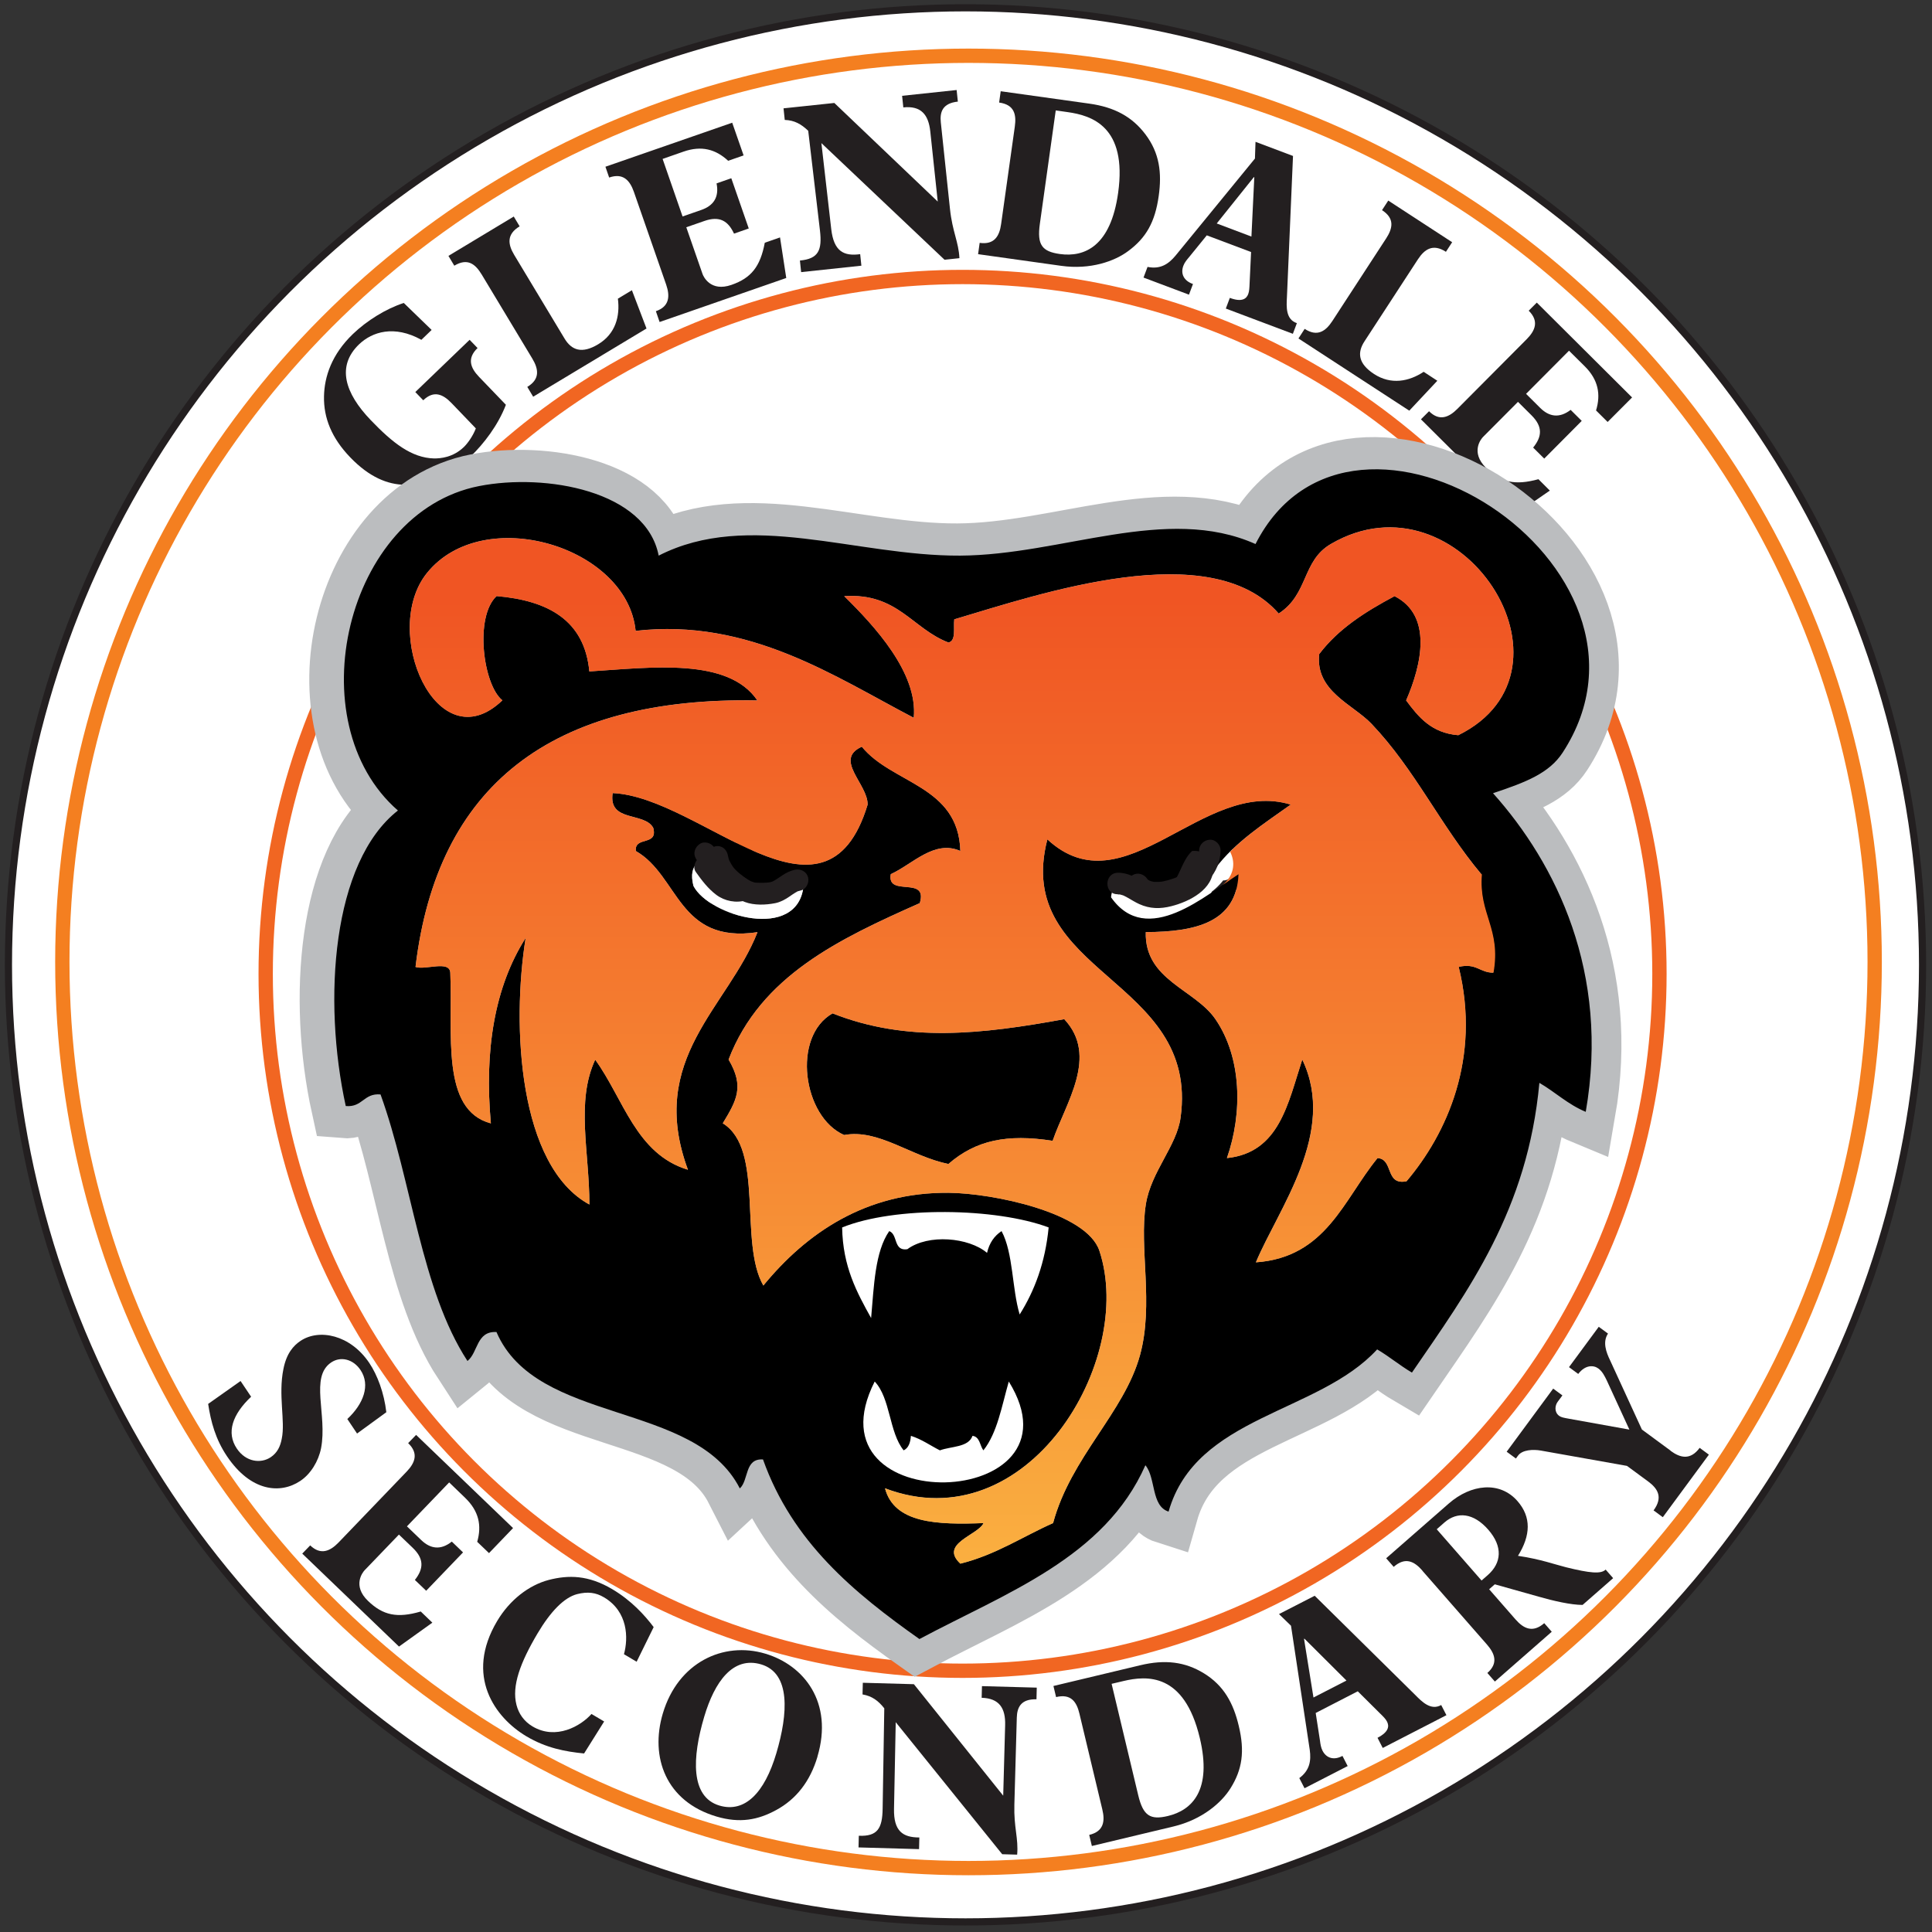 <?xml version="1.0" encoding="UTF-8"?>
<svg id="Layer_1" data-name="Layer 1" xmlns="http://www.w3.org/2000/svg" xmlns:xlink="http://www.w3.org/1999/xlink" viewBox="0 0 270 270">
  <rect x="0" y="0" width="270" height="270" fill="#333333" stroke="none"/>
  <defs>
    <style>
      .cls-1 {
        stroke: #f16622;
      }

      .cls-1, .cls-2, .cls-3, .cls-4, .cls-5, .cls-6 {
        fill: #fff;
      }

      .cls-1, .cls-5 {
        stroke-width: 2px;
      }

      .cls-2 {
        fill-rule: evenodd;
      }

      .cls-7 {
        fill: url(#linear-gradient-2);
      }

      .cls-8 {
        fill: #231f20;
      }

      .cls-3 {
        stroke: #231f20;
      }

      .cls-5 {
        stroke: #f47f20;
      }

      .cls-6, .cls-9, .cls-10 {
        stroke: #bbbdbf;
        stroke-width: 9px;
      }

      .cls-10 {
        fill: url(#linear-gradient);
      }
    </style>
    <linearGradient id="linear-gradient" x1="134.03" y1="218.54" x2="134.03" y2="73.71" gradientUnits="userSpaceOnUse">
      <stop offset="0" stop-color="#f69353"/>
      <stop offset="1" stop-color="#f37521"/>
    </linearGradient>
    <linearGradient id="linear-gradient-2" x1="134.37" y1="218.54" x2="134.37" y2="73.71" gradientUnits="userSpaceOnUse">
      <stop offset="0" stop-color="#faaf40"/>
      <stop offset=".93" stop-color="#f05523"/>
    </linearGradient>
  </defs>
  <circle class="cls-3" cx="134.93" cy="134.84" r="133.75"/>
  <circle class="cls-5" cx="135.35" cy="134.43" r="126.64"/>
  <g>
    <path class="cls-8" d="M35.1,195.19c-2.62,2.47-3.5,5.02-2.01,7.24,1.27,1.9,3.36,2.14,4.74,1.22.92-.62,1.35-1.5,1.55-2.61.51-2.46-.52-6.05.23-9.73.43-2.17,1.39-3.25,2.39-3.92,2.6-1.74,6.96-.86,9.61,3.09,1.13,1.68,2.07,4.19,2.38,6.88l-4.09,2.98-1.36-2.03c2.25-2.1,3.26-4.74,1.84-6.85-1.02-1.52-2.76-1.95-4.09-1.06-3.03,2.03-.52,7.3-1.42,11.99-.37,1.85-1.46,3.61-2.9,4.57-2.79,1.87-6.92,1.5-10.25-3.45-1.6-2.38-2.25-4.81-2.63-7.31l4.53-3.2,1.47,2.19Z"/>
    <path class="cls-8" d="M71.7,213.55l-3.36,3.5-1.65-1.58c.65-2.27.24-4.29-1.69-6.15l-2.23-2.15-5.9,6.14,2,1.92c1.29,1.24,2.73,1.44,4.27.21l1.57,1.51-5.15,5.36-1.58-1.51c1.24-1.57,1.3-2.95-.3-4.49l-1.93-1.85-4.79,4.98c-.27.28-1.76,2.16.48,4.3,2.09,2.01,4.08,2.43,7.36,1.47l1.62,1.56-4.66,3.34-13.52-12.99,1.11-1.15c1.46,1.4,2.78.82,3.96-.4l9.51-9.9c1.2-1.25,1.7-2.57.22-3.99l1.11-1.15,13.54,13.01Z"/>
    <path class="cls-8" d="M81.62,245.05c-2.61-.26-5.28-.75-8.06-2.4-4.37-2.6-8.65-8.43-4.08-16.11,1.75-2.94,4.41-5,7.2-5.74,2.77-.71,5.53-.7,8.9,1.3,2.66,1.58,4.52,3.63,5.77,5.29l-2.38,4.84-1.77-1.05c.62-2.25.58-5.95-2.79-7.95-1.15-.68-2.28-.82-3.75-.45-1.83.47-3.73,2.45-5.53,5.48-2.41,4.07-3.64,7.35-2.95,10.01.31,1.21,1.03,2.28,2.24,3,3.28,1.95,6.74-.05,8.24-1.74l1.77,1.05-2.81,4.48Z"/>
    <path class="cls-8" d="M114.25,245.48c-1.02,3.44-2.96,5.96-5.8,7.49-2.51,1.36-5.04,1.87-8.33.89-7.09-2.11-9.3-8.31-7.49-14.4,2.12-7.13,8.45-10.11,14.32-8.36,5.41,1.61,9.54,6.81,7.29,14.38ZM98.42,239.9c-1.71,5.75-1.94,11.22,2.12,12.43,3.53,1.05,6.3-1.73,7.96-7.33,1.63-5.5,2.02-11.17-2.13-12.4-3.94-1.17-6.5,2.42-7.95,7.3Z"/>
    <path class="cls-8" d="M128.45,258.42l-8.47-.24.04-1.63c2.61.11,3.29-1.02,3.33-3.79l.23-14.02c-.85-1.07-1.71-1.71-3.04-1.94l.04-1.63,7.14.2,12.48,15.58.27-9.84c.07-2.38-.81-3.77-3.28-3.84l.04-1.63,7.66.21-.04,1.63c-2.18-.06-2.71,1.13-2.75,2.56l-.34,12.16c-.09,3.23.59,4.71.39,6.99l-2.09-.06-14.88-18.45-.24,12.13c-.05,3.06,1.19,3.98,3.54,3.98l-.04,1.63Z"/>
    <path class="cls-8" d="M150.86,239.51c-.4-1.68-1.18-2.84-3.27-2.34l-.37-1.55,12.14-2.9c3.46-.83,6.25-.49,8.89,1.13,2.79,1.71,4.12,4.18,4.87,7.35.86,3.58.48,6.09-1.14,8.69-1.26,2.04-3.98,4.4-7.97,5.36l-11.42,2.73-.37-1.55c2.03-.48,2.23-1.91,1.83-3.56l-3.19-13.35ZM155.35,235.32l3.72,15.57c.69,2.89,1.7,3.48,4.14,2.9,3.39-.81,6.21-3.6,4.46-10.92-2.18-9.13-7.41-8.72-10.68-7.94l-1.65.39Z"/>
    <path class="cls-8" d="M183.72,223l14.07,13.88c.91.92,2.17,2.22,3.62,1.4l.73,1.42-8.9,4.58-.73-1.42c1.62-.84,1.64-1.65,1.33-2.26-.19-.38-.56-.74-.93-1.1l-3.16-3.14-5.88,3.03.6,3.87c.06.48.13.96.35,1.4.55,1.07,1.62,1.37,2.79.73l.73,1.42-6.03,3.1-.73-1.42c1.49-1.1,1.66-2.47,1.46-3.94l-2.62-17.35-1.68-1.63,4.99-2.56ZM188.17,234.86l-5.87-5.85-.06.03,1.32,8.19,4.61-2.37Z"/>
    <path class="cls-8" d="M198.78,219.49c-1.14-1.3-2.39-1.94-4.01-.52l-1.05-1.2,8.76-7.66c3.07-2.68,7.1-3.18,9.59-.33,1.95,2.23,1.85,4.79.07,7.65,3.18.47,5.23,1.23,6.73,1.6,3.32.82,4.88.97,5.52.32l1.05,1.2-4.27,3.74c-1.64,0-4.1-.57-6.12-1.15l-6.15-1.73-.79.69,3.69,4.22c1.12,1.28,2.41,1.92,4.01.52l1.05,1.2-7.95,6.96-1.05-1.2c1.55-1.35,1.06-2.7-.06-3.98l-9.04-10.33ZM200.78,213.71l6.27,7.17.86-.75c1.94-1.7,2.14-3.99.08-6.35-2.06-2.36-4.33-2.58-6.13-1.01l-1.08.95Z"/>
    <path class="cls-8" d="M233.46,202.75c1.36,1,2.77,1.35,4.07-.41l1.29.95-6.44,8.74-1.29-.95c1.35-1.84.59-3.05-.78-4.06l-2.94-2.16-12.03-2.14c-1.08-.19-2.58-.12-3.18.69l-.31.42-1.29-.95,6.5-8.82,1.29.95-.66.89c-.39.52-.5,1.45.21,1.97.26.19.58.26,1.37.4l8.44,1.52-3.16-6.87c-.31-.63-.61-1.26-1.19-1.68-.63-.46-1.79-.55-2.8.77l-1.29-.95,4.16-5.64,1.29.95c-.78,1.17-.26,2.6.29,3.73l4.45,9.68,4.02,2.96Z"/>
  </g>
  <circle class="cls-1" cx="134.52" cy="136.1" r="97.39"/>
  <g>
    <path class="cls-8" d="M70.7,56.57c-1.09,2.86-3.11,5.47-4.92,7.21-2.12,2.03-5.06,4.05-9.26,3.97-2.3-.05-4.85-1-7.58-3.84-2.6-2.7-3.72-5.52-3.66-8.51.05-2.77,1.08-5.88,4.05-8.73,1.9-1.83,4.61-3.53,7.1-4.33l3.89,3.77-1.43,1.38c-3.79-2.1-6.87-1.13-8.71.63-3.17,3.05-2,6.81,1.63,10.59,3.07,3.2,5.71,5.28,8.86,5.36.9,0,2.63-.13,4.16-1.6.45-.43,1.23-1.45,1.67-2.6l-3.39-3.53c-1.2-1.25-2.48-1.83-3.96-.4l-1.11-1.15,7.59-7.3,1.11,1.15c-1.5,1.44-1,2.77.2,4.02l3.75,3.9Z"/>
    <path class="cls-8" d="M67.32,38.37c-.89-1.48-1.98-2.35-3.83-1.24l-.82-1.37,9.13-5.5.82,1.37c-1.84,1.11-1.65,2.51-.76,3.99l7.04,11.7c.98,1.62,2.41,2.17,4.7.79,2.43-1.46,3.07-3.94,2.75-6.37l1.96-1.18,2.04,5.35-15.84,9.53-.82-1.37c1.82-1.09,1.57-2.51.7-3.96l-7.08-11.76Z"/>
    <path class="cls-8" d="M102.32,17.13l1.6,4.59-2.16.75c-1.73-1.61-3.72-2.16-6.24-1.28l-2.92,1.02,2.79,8.04,2.62-.91c1.69-.59,2.52-1.77,2.13-3.71l2.06-.72,2.44,7.02-2.06.72c-.84-1.81-2.04-2.5-4.14-1.77l-2.53.88,2.27,6.53c.13.37,1.13,2.54,4.05,1.52,2.74-.95,4.02-2.54,4.65-5.89l2.13-.74.87,5.67-17.7,6.15-.52-1.51c1.91-.66,1.99-2.11,1.44-3.71l-4.51-12.96c-.57-1.63-1.52-2.68-3.46-2.01l-.52-1.51,17.74-6.16Z"/>
    <path class="cls-8" d="M120.39,37.13l-8.43.9-.17-1.62c2.6-.24,3.12-1.45,2.8-4.2l-1.64-13.93c-.99-.95-1.93-1.47-3.28-1.52l-.17-1.62,7.1-.75,14.45,13.78-1.04-9.79c-.25-2.37-1.3-3.63-3.77-3.37l-.17-1.62,7.62-.81.17,1.62c-2.17.23-2.53,1.48-2.38,2.91l1.28,12.09c.34,3.21,1.21,4.59,1.32,6.88l-2.08.22-17.21-16.3,1.38,12.05c.36,3.04,1.71,3.79,4.04,3.47l.17,1.62Z"/>
    <path class="cls-8" d="M141.82,17.7c.24-1.71-.06-3.07-2.19-3.37l.22-1.58,12.37,1.73c3.52.49,6,1.83,7.86,4.3,1.97,2.61,2.31,5.39,1.85,8.62-.51,3.65-1.77,5.84-4.24,7.67-1.91,1.44-5.31,2.65-9.38,2.08l-11.62-1.63.22-1.58c2.07.29,2.77-.96,3-2.64l1.91-13.59ZM147.54,15.44l-2.22,15.85c-.41,2.94.31,3.86,2.8,4.21,3.45.48,7.1-1.08,8.14-8.54,1.3-9.3-3.72-10.82-7.04-11.29l-1.68-.24Z"/>
    <path class="cls-8" d="M180.7,21.79l-.85,19.75c-.07,1.3-.19,3.1,1.39,3.62l-.56,1.49-9.37-3.53.56-1.49c1.71.64,2.33.11,2.57-.53.15-.4.17-.91.19-1.43l.21-4.45-6.19-2.33-2.47,3.04c-.31.37-.63.74-.8,1.2-.43,1.13.07,2.12,1.34,2.56l-.56,1.49-6.35-2.39.56-1.49c1.81.37,2.95-.42,3.9-1.56l11.11-13.58.08-2.34,5.25,1.98ZM174.89,33.05l.4-8.28-.06-.02-5.19,6.48,4.85,1.83Z"/>
    <path class="cls-8" d="M193.7,33.35c.94-1.45,1.24-2.81-.56-3.98l.87-1.34,8.93,5.82-.87,1.34c-1.8-1.17-2.98-.38-3.92,1.06l-7.46,11.45c-1.03,1.58-.9,3.11,1.34,4.57,2.38,1.55,4.89,1.04,6.93-.31l1.91,1.25-3.92,4.18-15.49-10.09.87-1.34c1.78,1.16,2.94.32,3.87-1.1l7.49-11.5Z"/>
    <path class="cls-8" d="M228.1,55.53l-3.43,3.44-1.62-1.61c.69-2.26.31-4.29-1.58-6.17l-2.2-2.18-6,6.03,1.96,1.95c1.27,1.27,2.7,1.49,4.27.29l1.55,1.54-5.24,5.27-1.55-1.54c1.26-1.55,1.35-2.93-.22-4.5l-1.9-1.89-4.88,4.9c-.28.28-1.79,2.12.4,4.31,2.06,2.05,4.04,2.5,7.34,1.6l1.59,1.59-4.72,3.26-13.29-13.22,1.13-1.13c1.43,1.43,2.77.87,3.96-.33l9.68-9.73c1.22-1.23,1.75-2.54.29-3.99l1.13-1.13,13.31,13.25Z"/>
  </g>
  <g>
    <g>
      <path class="cls-9" d="M208.31,110.85c8.84,9.88,16.34,25.09,12.96,44.53-2.49-1.03-4.26-2.76-6.48-4.05-1.63,17.8-9.9,28.96-17.81,40.49-1.7-1-3.16-2.24-4.86-3.24-8.28,9-25.32,9.23-29.15,22.67-2.46-.78-1.76-4.71-3.24-6.48-5.71,12.92-19.43,17.81-31.58,24.29-9.17-6.48-17.75-13.56-21.86-25.1-2.6-.17-1.97,2.89-3.24,4.05-6.29-12.33-28.41-8.83-34.01-21.86-2.83-.14-2.55,2.85-4.05,4.05-6.5-9.96-7.77-25.16-12.15-37.25-2.37-.21-2.49,1.83-4.86,1.62-3.25-14.83-1.91-34.09,7.29-41.3-14.13-12.3-7.34-41.67,11.34-45.34,9.31-1.83,23.35.66,25.1,9.72,12.58-6.43,27.56.07,42.11,0,14.27-.07,28.85-7.18,41.3-1.62,13.53-26.64,59.94,3.04,42.91,29.15-1.88,2.88-5.11,4.13-9.72,5.67ZM208.31,135.95c1.09-6.22-2.1-8.16-1.62-13.77-5.75-6.86-9.28-14.66-15.38-21.05-2.58-2.7-7.86-4.54-7.29-9.72,2.67-3.54,6.47-5.94,10.53-8.1,5.33,2.7,3.81,9.54,1.62,14.57,1.72,2.32,3.54,4.56,7.29,4.86,18.44-9.09.25-37.26-17.81-26.72-4.06,2.36-3.1,7-7.29,9.72-9.53-10.92-33.34-2.75-45.34.81-.14,1.21.29,2.99-.81,3.24-5.08-1.94-7.09-6.96-14.57-6.48,4.22,4.15,10.32,10.72,9.72,17-10.96-5.71-23.01-13.96-38.87-12.15-1.17-11.81-21.26-17.85-29.15-8.1-6.57,8.11,1.38,26.58,10.53,17.81-2.7-2.15-3.92-11.69-.81-14.57,7.2.62,12.29,3.37,12.96,10.53,8.72-.56,19.4-1.97,23.48,4.05-28.86-.52-44.75,11.93-47.77,37.25,1.43.47,4.76-.98,4.86.81.36,8.54-1.37,19.18,5.67,21.05-.93-10.19.51-19.07,4.86-25.91-1.97,12.28-1,31.86,8.91,37.25,0-7.35-1.92-14.36.81-20.24,3.97,5.47,5.7,13.19,12.96,15.38-5.77-15.56,5.62-22.72,9.72-33.2-11.11,1.66-10.98-7.91-17-11.34-.24-2.13,3.14-.64,2.43-3.24-1.24-2.27-6.3-.72-5.67-4.86,12.43.56,29.71,21.12,35.63,1.62.06-2.87-4.78-6.31-.81-8.1,4.23,5.21,13.5,5.4,13.77,14.57-3.64-1.61-6.66,1.85-9.72,3.24-.61,3.3,5.25.15,4.05,4.05-11.21,4.98-22.24,10.15-26.72,21.86,2.23,3.78,1.12,5.72-.81,8.91,5.85,3.6,2.22,16.67,5.67,22.67,5.98-7.3,14.3-13.07,25.91-12.96,6.15.06,19.27,2.74,21.05,8.1,5.1,15.37-10.07,40.75-29.96,33.2,1.3,4.91,7.3,5.11,13.77,4.86-.78,1.7-6.24,2.87-3.24,5.67,4.96-1.24,8.66-3.76,12.96-5.67,2.49-9.24,9.95-15.44,12.15-23.48,1.95-7.13-.15-14.96.81-21.05.72-4.58,4.32-8.15,4.86-12.15,2.67-19.55-23.51-19.98-18.62-38.87,10.81,9.98,21.69-8.65,34.01-4.86-3.78,2.7-7.74,5.21-10.53,8.91-.7-1.18-1.21-2.57-3.24-2.43-1.71,1.53-1.81,4.66-4.05,5.67-2.07.38-7.01-2.94-7.29.81,5,7.12,13.33-.37,17.81-3.24-.28,6.74-5.97,8.07-12.96,8.1-.18,6.71,6.83,7.96,9.72,12.15,3.71,5.38,3.82,13.17,1.62,19.43,7.34-.76,8.53-7.67,10.53-13.77,4.89,10.19-3.34,20.82-6.48,28.34,9.83-.7,12.26-8.79,17-14.57,2.28.15,1.01,3.85,4.05,3.24,5.6-6.61,10.44-17.16,7.29-29.96,2.48-.58,2.95.83,4.86.81ZM145.97,199.92c-.13-3.65.28-7.84-3.24-8.1-1.12,1.3-.69,4.17-2.43,4.86-2.03-2.11-2.56-1.18-4.05.81-.04-1.04-1.04-1.12-.81-2.43-5.51,2.96-6.58-1.39-11.34.81-1.21-1.75-.9-5.04-3.24-5.67-1.75,2.57-2.96,5.68-3.24,9.72,6.57,4.74,21.56,3.81,28.34,0ZM145.16,181.3c13.93-12.99-20.74-13.17-29.96-8.91-1.09,3.5.93,8.77,4.05,10.53,1.73-1.77,2.23-4.79,4.05-6.48.45,1.17,1.26,1.98,2.43,2.43.81-1.08.77-3.01,2.43-3.24,1.28,3.48,2.9,1.61,4.86,0,.95,6.17,5.27-3.56,5.67,2.43,2.54.38,2.14-2.18,4.05-2.43.21,2.49,1.76,3.64,2.43,5.67ZM111.96,123.81c-7.72,2.33-9.45-1.25-12.96-4.86-1.17,1.26-3.26,1.6-2.43,4.86,2.21,4.26,14.61,7.77,15.38,0Z"/>
      <path class="cls-9" d="M148.39,142.43c4.84,5.17.2,11.69-1.62,17-6.4-1-10.76-.07-14.57,3.24-5.27-1.08-9.76-4.94-14.57-4.05-5.77-2.52-7.35-13.75-1.62-17,10.4,4.11,20.83,2.92,32.39.81Z"/>
      <path class="cls-6" d="M142.73,191.82c3.52.26,3.11,4.44,3.24,8.1-6.78,3.81-21.77,4.74-28.34,0,.28-4.04,1.49-7.15,3.24-9.72,2.34.63,2.02,3.92,3.24,5.67,4.76-2.2,5.83,2.15,11.34-.81-.23,1.31.77,1.39.81,2.43,1.49-1.99,2.02-2.92,4.05-.81,1.74-.69,1.3-3.55,2.43-4.86Z"/>
      <path class="cls-6" d="M115.2,172.39c9.22-4.27,43.89-4.08,29.96,8.91-.67-2.02-2.22-3.18-2.43-5.67-1.91.25-1.51,2.81-4.05,2.43-.4-5.99-4.72,3.74-5.67-2.43-1.96,1.61-3.58,3.48-4.86,0-1.66.23-1.62,2.16-2.43,3.24-1.17-.45-1.98-1.26-2.43-2.43-1.82,1.68-2.32,4.7-4.05,6.48-3.12-1.76-5.14-7.03-4.05-10.53Z"/>
      <path class="cls-6" d="M99,118.95c3.51,3.61,5.23,7.19,12.96,4.86-.78,7.77-13.17,4.26-15.38,0-.83-3.26,1.26-3.59,2.43-4.86Z"/>
      <path class="cls-10" d="M206.69,122.19c-5.75-6.86-9.28-14.66-15.38-21.05-2.58-2.7-7.86-4.54-7.29-9.72,2.67-3.54,6.47-5.94,10.53-8.1,5.33,2.7,3.81,9.54,1.62,14.57,1.72,2.32,3.54,4.56,7.29,4.86,18.44-9.09.25-37.26-17.81-26.72-4.06,2.36-3.1,7-7.29,9.72-9.53-10.92-33.34-2.75-45.34.81-.14,1.21.29,2.99-.81,3.24-5.08-1.94-7.09-6.96-14.57-6.48,4.22,4.15,10.32,10.72,9.72,17-10.96-5.71-23.01-13.96-38.87-12.15-1.17-11.81-21.26-17.85-29.15-8.1-6.57,8.11,1.38,26.58,10.53,17.81-2.7-2.15-3.92-11.69-.81-14.57,7.2.62,12.29,3.37,12.96,10.53,8.72-.56,19.4-1.97,23.48,4.05-28.86-.52-44.75,11.93-47.77,37.25,1.43.47,4.76-.98,4.86.81.36,8.54-1.37,19.18,5.67,21.05-.93-10.19.51-19.07,4.86-25.91-1.97,12.28-1,31.86,8.91,37.25,0-7.35-1.92-14.36.81-20.24,3.97,5.47,5.7,13.19,12.96,15.38-5.77-15.56,5.62-22.72,9.72-33.2-11.11,1.66-10.98-7.91-17-11.34-.24-2.13,3.14-.64,2.43-3.24-1.24-2.27-6.3-.72-5.67-4.86,12.43.56,29.71,21.12,35.63,1.62.06-2.87-4.78-6.31-.81-8.1,4.23,5.21,13.5,5.4,13.77,14.57-3.64-1.61-6.66,1.85-9.72,3.24-.61,3.3,5.25.15,4.05,4.05-11.21,4.98-22.24,10.15-26.72,21.86,2.23,3.78,1.12,5.72-.81,8.91,5.85,3.6,2.22,16.67,5.67,22.67,5.98-7.3,14.3-13.07,25.91-12.96,6.15.06,19.27,2.74,21.05,8.1,5.1,15.37-10.07,40.75-29.96,33.2,1.3,4.91,7.3,5.11,13.77,4.86-.78,1.7-6.24,2.87-3.24,5.67,4.96-1.24,8.66-3.76,12.96-5.67,2.49-9.24,9.95-15.44,12.15-23.48,1.95-7.13-.15-14.96.81-21.05.72-4.58,4.32-8.15,4.86-12.15,2.67-19.55-23.51-19.98-18.62-38.87,10.81,9.98,21.69-8.65,34.01-4.86-2.93,2.09-5.96,4.08-8.47,6.58.7,1.36.65,3.05-.8,4.44-.08.07-.15.14-.23.21.8-.56,1.55-1.09,2.21-1.51-.28,6.74-5.97,8.07-12.96,8.1-.18,6.71,6.83,7.96,9.72,12.15,3.71,5.38,3.82,13.17,1.62,19.43,7.34-.76,8.53-7.67,10.53-13.77,4.89,10.19-3.34,20.82-6.48,28.34,9.83-.7,12.26-8.79,17-14.57,2.28.15,1.01,3.85,4.05,3.24,5.6-6.61,10.44-17.16,7.29-29.96,2.48-.58,2.95.83,4.86.81,1.09-6.22-2.1-8.16-1.62-13.77ZM148.39,142.43c4.84,5.17.2,11.69-1.62,17-6.4-1-10.76-.07-14.57,3.24-5.27-1.08-9.76-4.94-14.57-4.05-5.77-2.52-7.35-13.75-1.62-17,10.4,4.11,20.83,2.92,32.39.81Z"/>
    </g>
    <path class="cls-8" d="M101.02,127.31c2.02.63,4.14.79,6.24.79,3.35,0,4.92-4.9,1.77-6.52-.75-.39-1.48-.83-2.18-1.31-.2-.14-.39-.27-.58-.42.23.18.18.14-.15-.12-.35-.3-.7-.61-1.03-.93-1.31-1.28-3.66-1.41-4.95,0s-1.4,3.59,0,4.95c1.57,1.52,3.41,2.87,5.35,3.87l1.77-6.52c-.74,0-1.48-.02-2.22-.07-1.08-.07.55.15-.57-.07-.54-.1-1.06-.24-1.58-.4-1.75-.55-3.9.64-4.31,2.44-.43,1.9.57,3.72,2.44,4.31h0Z"/>
    <path class="cls-8" d="M170.05,126.05c1.2-.41,2.3-1.14,3.08-2.15.74-.94,1.32-2.05,1.34-3.28,0-.78-.7-1.54-1.5-1.5s-1.49.66-1.5,1.5c0,.1,0,.21-.02.31l.05-.4c-.04.29-.13.57-.24.83l.15-.36c-.17.39-.38.74-.64,1.08l.23-.3c-.29.38-.63.71-1.01,1.01l.3-.23c-.34.25-.7.47-1.09.63l.36-.15c-.11.04-.22.09-.33.12-.37.13-.69.34-.9.69-.19.32-.27.8-.15,1.16.24.74,1.05,1.32,1.85,1.05h0Z"/>
    <path class="cls-8" d="M157.15,124.36c1.11,1.46,2.67,2.24,4.53,2.18,1.57-.05,3.13-.57,4.51-1.28,1.3-.67,2.4-1.71,3.04-3.03s.94-2.73,1.39-4.1c.25-.77-.29-1.64-1.05-1.85-.82-.22-1.59.28-1.85,1.05-.37,1.12-.63,2.28-1.08,3.38.14-.35,0,0-.04.06-.06.12-.12.23-.19.35s-.13.23-.21.33c-.04.06-.28.32-.04.06-.19.21-.38.4-.59.6-.28.26.23-.14-.11.08-.14.09-.27.18-.41.26-.29.17-.6.31-.9.46s.23-.08-.07.03c-.16.06-.31.12-.47.17-.25.09-.5.16-.75.23-.17.05-.35.09-.52.12-.07.01-.47.07-.14.03-.31.04-.63.05-.94.04-.08,0-.47-.05-.13,0-.13-.02-.26-.05-.39-.08-.05-.01-.47-.16-.32-.1s-.25-.15-.3-.17c-.3-.16.11.15-.14-.1-.04-.04-.39-.42-.26-.25-.49-.64-1.29-.98-2.05-.54-.63.37-1.03,1.4-.54,2.05h0Z"/>
    <path class="cls-8" d="M166.94,124.76l.08-.11-.55.71c.54-.69,1.14-1.3,1.83-1.83l-.71.55.11-.08c.76-.57,1.35-1.14,1.61-2.09.23-.84.13-1.95-.35-2.7s-1.2-1.41-2.09-1.61-1.96-.2-2.7.35c-.62.47-1.25.93-1.8,1.48s-1.01,1.18-1.48,1.8c-.51.67-.57,1.92-.35,2.7.22.81.85,1.69,1.61,2.09.81.43,1.8.64,2.7.35l.84-.35c.53-.31.94-.73,1.26-1.26h0Z"/>
    <path class="cls-4" d="M159.34,124.77c-.51-1.06-1.72-2.05-2.93-2.03-1.76.02-2.68,2.31-1.55,3.59.66.75,1.67,1.19,2.56,1.57s1.88.85,2.86,1c1.21.18,2.02-.65,1.85-1.85-.13-.88-.3-1.71-.76-2.48-.4-.68-1.36-.97-2.05-.54-.47.3-.81.59-1.15,1.04-.39.52-.2,1.39.23,1.82.87.87,1.96,1.87,3.28,1.73,1.23-.13,2.4-1.66,1.7-2.84l-1.69,2.2c.52.1.89.29,1.36.56.81.46,1.98.06,2.2-.9.06-.25.13-.48.2-.73.02-.09.08-.06,0-.04-.17.26-.45.39-.83.38-.15,0-.29-.04-.43-.11.06.02.35.22.08.03.66.48,1.24,1.08,1.9,1.57.62.46,1.72.13,2.05-.54.65-1.3.62-2.82,1.37-4.05.3-.49.58-.99.89-1.48.17-.26.34-.54.53-.78.05-.06.13-.14.19-.21.03-.03.29-.26.12-.13l-2.05-.54c.09.15.18.3.26.45-.04-.21-.06-.18-.06.11l2.95-.4c-.08-.53-.01-1.1.05-1.63.21-1.69-2.55-2.02-2.95-.4-1.01,4.15-5.66,5-9.38,5.63-.8.14-1.25,1.12-1.05,1.85.23.85,1.04,1.19,1.85,1.05,4.77-.82,10.18-2.4,11.47-7.73l-2.95-.4c-.1.82-.06,1.6.05,2.42.1.73.99,1.17,1.65,1.07.79-.12,1.22-.71,1.3-1.47s-.22-1.43-.61-2.07-1.39-1.02-2.05-.54c-1.17.86-1.89,2.13-2.62,3.35-.38.63-.72,1.23-.93,1.95-.23.79-.27,1.68-.64,2.42l2.05-.54c-.83-.62-1.54-1.58-2.59-1.84-1.66-.41-2.44,1.22-2.75,2.53l2.2-.9c-.66-.37-1.33-.72-2.08-.86-1.24-.24-2.4,1.01-1.69,2.2l.02.03-.15-1.16c.02-.08.05-.16.09-.23.13-.25.39-.35.77-.3-.03-.08-.16-.08-.22-.14-.2-.26-.55-.49-.79-.73l.23,1.82c-.28.37-.18.19.07.03l-2.05-.54c.31.53.37,1.17.46,1.77l1.85-1.85c-1.17-.18-2.21-.68-3.19-1.19-.25-.13-.5-.27-.74-.44-.26-.18.14.2-.08-.08-.08-.09-.05-.04.11.14.21.3.24.58.11.83l-.82.45c-.1,0-.2-.02-.29-.07.03-.03.36.27.16.1.11.09.22.2.31.32-.18-.23.07.15.1.21.35.73,1.39.92,2.05.54.75-.44.89-1.32.54-2.05h0Z"/>
    <g>
      <path d="M208.65,110.85c8.84,9.88,16.34,25.09,12.96,44.53-2.49-1.03-4.26-2.76-6.48-4.05-1.64,17.8-9.9,28.96-17.81,40.49-1.7-1-3.16-2.24-4.86-3.24-8.27,9-25.32,9.23-29.15,22.67-2.46-.78-1.76-4.71-3.24-6.48-5.71,12.92-19.43,17.81-31.58,24.29-9.17-6.48-17.75-13.56-21.86-25.1-2.6-.17-1.97,2.89-3.24,4.05-6.29-12.33-28.41-8.83-34.01-21.86-2.83-.14-2.55,2.85-4.05,4.05-6.5-9.96-7.77-25.16-12.15-37.25-2.37-.21-2.49,1.83-4.86,1.62-3.25-14.83-1.91-34.09,7.29-41.3-14.13-12.3-7.34-41.67,11.34-45.34,9.31-1.83,23.35.66,25.1,9.72,12.58-6.43,27.56.07,42.11,0,14.27-.07,28.85-7.18,41.3-1.62,13.53-26.64,59.94,3.04,42.92,29.15-1.88,2.88-5.11,4.13-9.72,5.67ZM208.65,135.95c1.09-6.22-2.1-8.16-1.62-13.77-5.75-6.86-9.28-14.66-15.38-21.05-2.58-2.7-7.86-4.54-7.29-9.72,2.67-3.54,6.47-5.94,10.53-8.1,5.33,2.7,3.81,9.54,1.62,14.57,1.72,2.32,3.54,4.56,7.29,4.86,18.44-9.09.25-37.26-17.81-26.72-4.06,2.36-3.1,7-7.29,9.72-9.53-10.92-33.34-2.75-45.34.81-.14,1.21.29,2.99-.81,3.24-5.08-1.94-7.09-6.96-14.57-6.48,4.22,4.15,10.32,10.72,9.72,17-10.96-5.71-23.01-13.96-38.87-12.15-1.17-11.81-21.26-17.85-29.15-8.1-6.57,8.11,1.38,26.58,10.53,17.81-2.7-2.15-3.92-11.69-.81-14.57,7.2.62,12.29,3.37,12.96,10.53,8.72-.56,19.4-1.97,23.48,4.05-28.86-.52-44.75,11.93-47.77,37.25,1.42.47,4.76-.98,4.86.81.36,8.54-1.37,19.18,5.67,21.05-.93-10.19.51-19.07,4.86-25.91-1.97,12.28-1,31.86,8.91,37.25,0-7.35-1.92-14.36.81-20.24,3.97,5.47,5.7,13.19,12.96,15.38-5.76-15.56,5.62-22.72,9.72-33.2-11.11,1.66-10.98-7.91-17-11.34-.24-2.13,3.14-.64,2.43-3.24-1.24-2.27-6.3-.72-5.67-4.86,12.43.56,29.71,21.12,35.63,1.62.06-2.87-4.78-6.31-.81-8.1,4.23,5.21,13.5,5.4,13.77,14.57-3.64-1.61-6.66,1.85-9.72,3.24-.61,3.3,5.25.15,4.05,4.05-11.21,4.98-22.23,10.15-26.72,21.86,2.24,3.78,1.12,5.72-.81,8.91,5.85,3.6,2.22,16.67,5.67,22.67,5.98-7.3,14.3-13.07,25.91-12.96,6.15.06,19.27,2.74,21.05,8.1,5.1,15.37-10.07,40.75-29.96,33.2,1.3,4.91,7.3,5.11,13.77,4.86-.78,1.7-6.24,2.87-3.24,5.67,4.96-1.24,8.66-3.76,12.96-5.67,2.49-9.24,9.95-15.44,12.15-23.48,1.95-7.13-.15-14.96.81-21.05.72-4.58,4.32-8.15,4.86-12.15,2.67-19.55-23.51-19.98-18.62-38.87,10.81,9.98,21.69-8.65,34.01-4.86-3.78,2.7-7.74,5.21-10.53,8.91-.7-1.18-1.21-2.57-3.24-2.43-1.71,1.53-1.81,4.66-4.05,5.67-2.06.38-7-2.94-7.29.81,5,7.12,13.33-.37,17.81-3.24-.28,6.74-5.97,8.07-12.96,8.1-.18,6.71,6.83,7.96,9.72,12.15,3.71,5.38,3.82,13.17,1.62,19.43,7.34-.76,8.53-7.67,10.53-13.77,4.89,10.19-3.34,20.82-6.48,28.34,9.83-.7,12.26-8.79,17-14.57,2.28.15,1.01,3.85,4.05,3.24,5.6-6.61,10.44-17.16,7.29-29.96,2.48-.58,2.95.83,4.86.81ZM112.29,123.81c-7.72,2.33-9.45-1.25-12.96-4.86-1.17,1.26-3.26,1.6-2.43,4.86,2.21,4.26,14.61,7.77,15.38,0Z"/>
      <path d="M148.73,142.43c4.84,5.17.2,11.69-1.62,17-6.4-1-10.76-.07-14.57,3.24-5.27-1.08-9.76-4.94-14.57-4.05-5.77-2.52-7.35-13.75-1.62-17,10.4,4.11,20.83,2.92,32.39.81Z"/>
      <path class="cls-4" d="M99.34,118.95c3.51,3.61,5.23,7.19,12.96,4.86-.78,7.77-13.17,4.26-15.38,0-.83-3.26,1.26-3.6,2.43-4.86Z"/>
      <path class="cls-7" d="M207.03,122.19c-5.75-6.86-9.28-14.66-15.38-21.05-2.58-2.7-7.86-4.54-7.29-9.72,2.67-3.54,6.47-5.94,10.53-8.1,5.33,2.7,3.81,9.54,1.62,14.57,1.72,2.32,3.54,4.56,7.29,4.86,18.44-9.09.25-37.26-17.81-26.72-4.06,2.36-3.1,7-7.29,9.72-9.53-10.92-33.34-2.75-45.34.81-.14,1.21.29,2.99-.81,3.24-5.08-1.94-7.09-6.96-14.57-6.48,4.22,4.15,10.32,10.72,9.72,17-10.96-5.71-23.01-13.96-38.87-12.15-1.17-11.81-21.26-17.85-29.15-8.1-6.57,8.11,1.38,26.58,10.53,17.81-2.7-2.15-3.92-11.69-.81-14.57,7.2.62,12.29,3.37,12.96,10.53,8.72-.56,19.4-1.97,23.48,4.05-28.86-.52-44.75,11.93-47.77,37.25,1.42.47,4.76-.98,4.86.81.36,8.54-1.37,19.18,5.67,21.05-.93-10.19.51-19.07,4.86-25.91-1.97,12.28-1,31.86,8.91,37.25,0-7.35-1.92-14.36.81-20.24,3.97,5.47,5.7,13.19,12.96,15.38-5.76-15.56,5.62-22.72,9.72-33.2-11.11,1.66-10.98-7.91-17-11.34-.24-2.13,3.14-.64,2.43-3.24-1.24-2.27-6.3-.72-5.67-4.86,12.43.56,29.71,21.12,35.63,1.62.06-2.87-4.78-6.31-.81-8.1,4.23,5.21,13.5,5.4,13.77,14.57-3.64-1.61-6.66,1.85-9.72,3.24-.61,3.3,5.25.15,4.05,4.05-11.21,4.98-22.23,10.15-26.72,21.86,2.24,3.78,1.12,5.72-.81,8.91,5.85,3.6,2.22,16.67,5.67,22.67,5.98-7.3,14.3-13.07,25.91-12.96,6.15.06,19.27,2.74,21.05,8.1,5.1,15.37-10.07,40.75-29.96,33.2,1.3,4.91,7.3,5.11,13.77,4.86-.78,1.7-6.24,2.87-3.24,5.67,4.96-1.24,8.66-3.76,12.96-5.67,2.49-9.24,9.95-15.44,12.15-23.48,1.95-7.13-.15-14.96.81-21.05.72-4.58,4.32-8.15,4.86-12.15,2.67-19.55-23.51-19.98-18.62-38.87,10.81,9.98,21.69-8.65,34.01-4.86-2.93,2.09-5.96,4.08-8.47,6.58.7,1.36.65,3.05-.8,4.44-.08.07-.15.14-.23.21.8-.56,1.55-1.09,2.21-1.51-.28,6.74-5.97,8.07-12.96,8.1-.18,6.71,6.83,7.96,9.72,12.15,3.71,5.38,3.82,13.17,1.62,19.43,7.34-.76,8.53-7.67,10.53-13.77,4.89,10.19-3.34,20.82-6.48,28.34,9.83-.7,12.26-8.79,17-14.57,2.28.15,1.01,3.85,4.05,3.24,5.6-6.61,10.44-17.16,7.29-29.96,2.48-.58,2.95.83,4.86.81,1.09-6.22-2.1-8.16-1.62-13.77ZM148.73,142.43c4.84,5.17.2,11.69-1.62,17-6.4-1-10.76-.07-14.57,3.24-5.27-1.08-9.76-4.94-14.57-4.05-5.77-2.52-7.35-13.75-1.62-17,10.4,4.11,20.83,2.92,32.39.81Z"/>
    </g>
    <path class="cls-8" d="M157.76,124.36c1.66,2.5,5.05,2.12,7.5,1.13,2.81-1.14,5.27-3.42,5.32-6.64.01-.78-.7-1.54-1.5-1.5s-1.49.66-1.5,1.5c0,.15,0,.29-.02.43.02-.31-.03.12-.04.16-.03.13-.07.27-.11.4-.01.03-.14.37-.07.2s-.08.16-.1.19c-.06.12-.13.24-.21.35-.01.02-.27.38-.09.14-.08.11-.18.21-.27.32-.17.19-.36.37-.55.54-.07.06-.25.21-.08.08-.11.09-.23.17-.35.25-.24.16-.49.31-.74.44-.11.06-.21.11-.32.16-.05.02-.4.18-.28.13.15-.06-.19.07-.22.08-.13.05-.27.1-.41.14-.2.06-.4.12-.6.18-.22.06-.44.11-.66.15-.13.02-.37.05-.11.02-.13.01-.26.03-.38.03-.23.01-.47,0-.7,0-.06,0-.13,0-.19-.02.17.03.2.03.09,0-.09-.03-.2-.04-.3-.07-.08-.02-.39-.17-.09-.01-.1-.06-.2-.11-.31-.17-.27-.15.2.16-.06-.06-.23-.19.11.2-.07-.08-.45-.67-1.32-.96-2.05-.54-.67.39-.99,1.37-.54,2.05h0Z"/>
    <path class="cls-8" d="M98.75,119.76c.33,2.87,2.71,5.31,5.36,6.3,1.29.48,2.89.42,4.22.16.72-.14,1.37-.5,1.96-.9.28-.19.55-.39.84-.56.07-.04.36-.2.32-.19-.01,0,.33-.09.43-.12.79-.16,1.25-1.1,1.05-1.85-.23-.83-1.05-1.21-1.85-1.05-.63.13-1.22.43-1.75.78-.23.15-.46.32-.7.47-.12.08-.23.15-.35.22,0,0-.4.21-.23.14-.1.04-.21.07-.31.1,0,0-.44.09-.2.05-.28.04-.58.05-.86.06s-.58,0-.86-.01c-.15,0-.31-.01-.46-.04.22.04.07,0-.06-.04-.11-.04-.22-.07-.32-.11-.25-.09.04.03-.1-.05-.23-.12-.45-.23-.67-.37-.51-.32-.71-.49-1.15-.92s-.58-.59-.87-1.08c-.08-.13-.15-.27-.22-.4l-.07-.14c.04.11.05.11.01.02-.04-.11-.08-.23-.11-.34-.02-.07-.08-.47-.04-.15-.09-.8-.62-1.5-1.5-1.5-.74,0-1.59.69-1.5,1.5h0Z"/>
    <path class="cls-8" d="M156.22,125c.09,0,.19,0,.28,0-.17-.03-.17-.03,0,0,.13.03.26.07.39.11.16.06.17.06.03,0,.06.03.13.06.19.09.15.08.29.15.44.23.56.31,1.09.66,1.67.92,1.48.67,2.92.69,4.48.29,2.52-.64,5.9-2.33,5.86-5.37-.03-1.93-3.03-1.93-3,0,0,.17-.04.32.02.07-.03.12-.06.23-.09.34.11-.39-.32.45-.1.17-.16.2-.36.38-.55.55-.24.22.13-.07-.13.1-.12.08-.23.16-.35.23-.25.15-.5.29-.76.41-.13.06-.26.13-.4.18.25-.11-.13.04-.18.06-.53.19-1.07.35-1.61.46-.11.02-.24.03-.35.06-.1.03.29-.02-.06,0-.16.01-.33.02-.49.02-.08,0-.16,0-.24-.02.12.01.13.01.02,0-.15-.03-.29-.08-.43-.12-.07-.02-.14-.05-.21-.08.11.05.11.05.02,0-.27-.12-.53-.27-.79-.41-1.15-.66-2.29-1.35-3.67-1.32-1.93.04-1.93,3.04,0,3h0Z"/>
    <path class="cls-8" d="M97.23,119.97c1.49,2.36,3.7,4.06,5.94,5.67l.36-2.74c-.2.07-.41.12-.62.15l.4-.05c-.27.03-.53.03-.8,0l.4.05c-.2-.03-.39-.07-.57-.14-.04-.01-.13-.03-.16-.06,0,0,.35.16.17.07-.08-.04-.17-.08-.25-.13-.09-.05-.18-.11-.27-.17-.06-.04-.33-.24-.11-.08s-.08-.07-.13-.12c-.08-.07-.17-.15-.25-.23-.31-.31-.6-.64-.87-.98-.2-.25.19.25,0,0-.07-.09-.14-.19-.21-.28-.14-.19-.27-.38-.41-.57-.23-.33-.5-.58-.9-.69-.36-.1-.84-.05-1.16.15-.63.41-1.03,1.37-.54,2.05.84,1.18,1.7,2.32,2.86,3.19s2.78,1.2,4.23.74c.58-.18.99-.64,1.07-1.25s-.21-1.14-.72-1.49-.96-.69-1.43-1.05c-.16-.12.05.04.1.07-.07-.06-.14-.11-.21-.16-.12-.09-.23-.18-.34-.28-.24-.2-.48-.4-.71-.61-.46-.41-.9-.84-1.3-1.29-.1-.11-.2-.22-.29-.34-.05-.06-.1-.12-.14-.17-.14-.18-.03-.05.04.06-.19-.27-.39-.53-.56-.81-.42-.66-1.36-.99-2.05-.54s-.99,1.34-.54,2.05h0Z"/>
  </g>
  <path class="cls-2" d="M146.55,171.54c-.48,4.92-1.96,8.84-4.05,12.16-1.09-3.63-.88-8.57-2.53-11.65-1.02.67-1.71,1.66-2.03,3.04-2.56-2.17-8.22-2.67-11.14-.51-1.98.3-1.29-2.08-2.53-2.53-2,2.89-2.13,7.66-2.53,12.15-1.99-3.58-3.96-7.18-4.05-12.66,7.33-2.98,21.49-2.77,28.87,0Z"/>
  <path class="cls-2" d="M122.24,193.07c2.22,2.34,2,7.11,4.05,9.62.68-.33.94-1.08,1.01-2.03,1.54.49,2.7,1.35,4.05,2.03,1.6-.59,3.99-.4,4.56-2.03,1.04.14,1.01,1.35,1.52,2.03,1.95-2.44,2.57-6.21,3.55-9.62,11.22,18.12-28.61,19.46-18.74,0Z"/>
</svg>